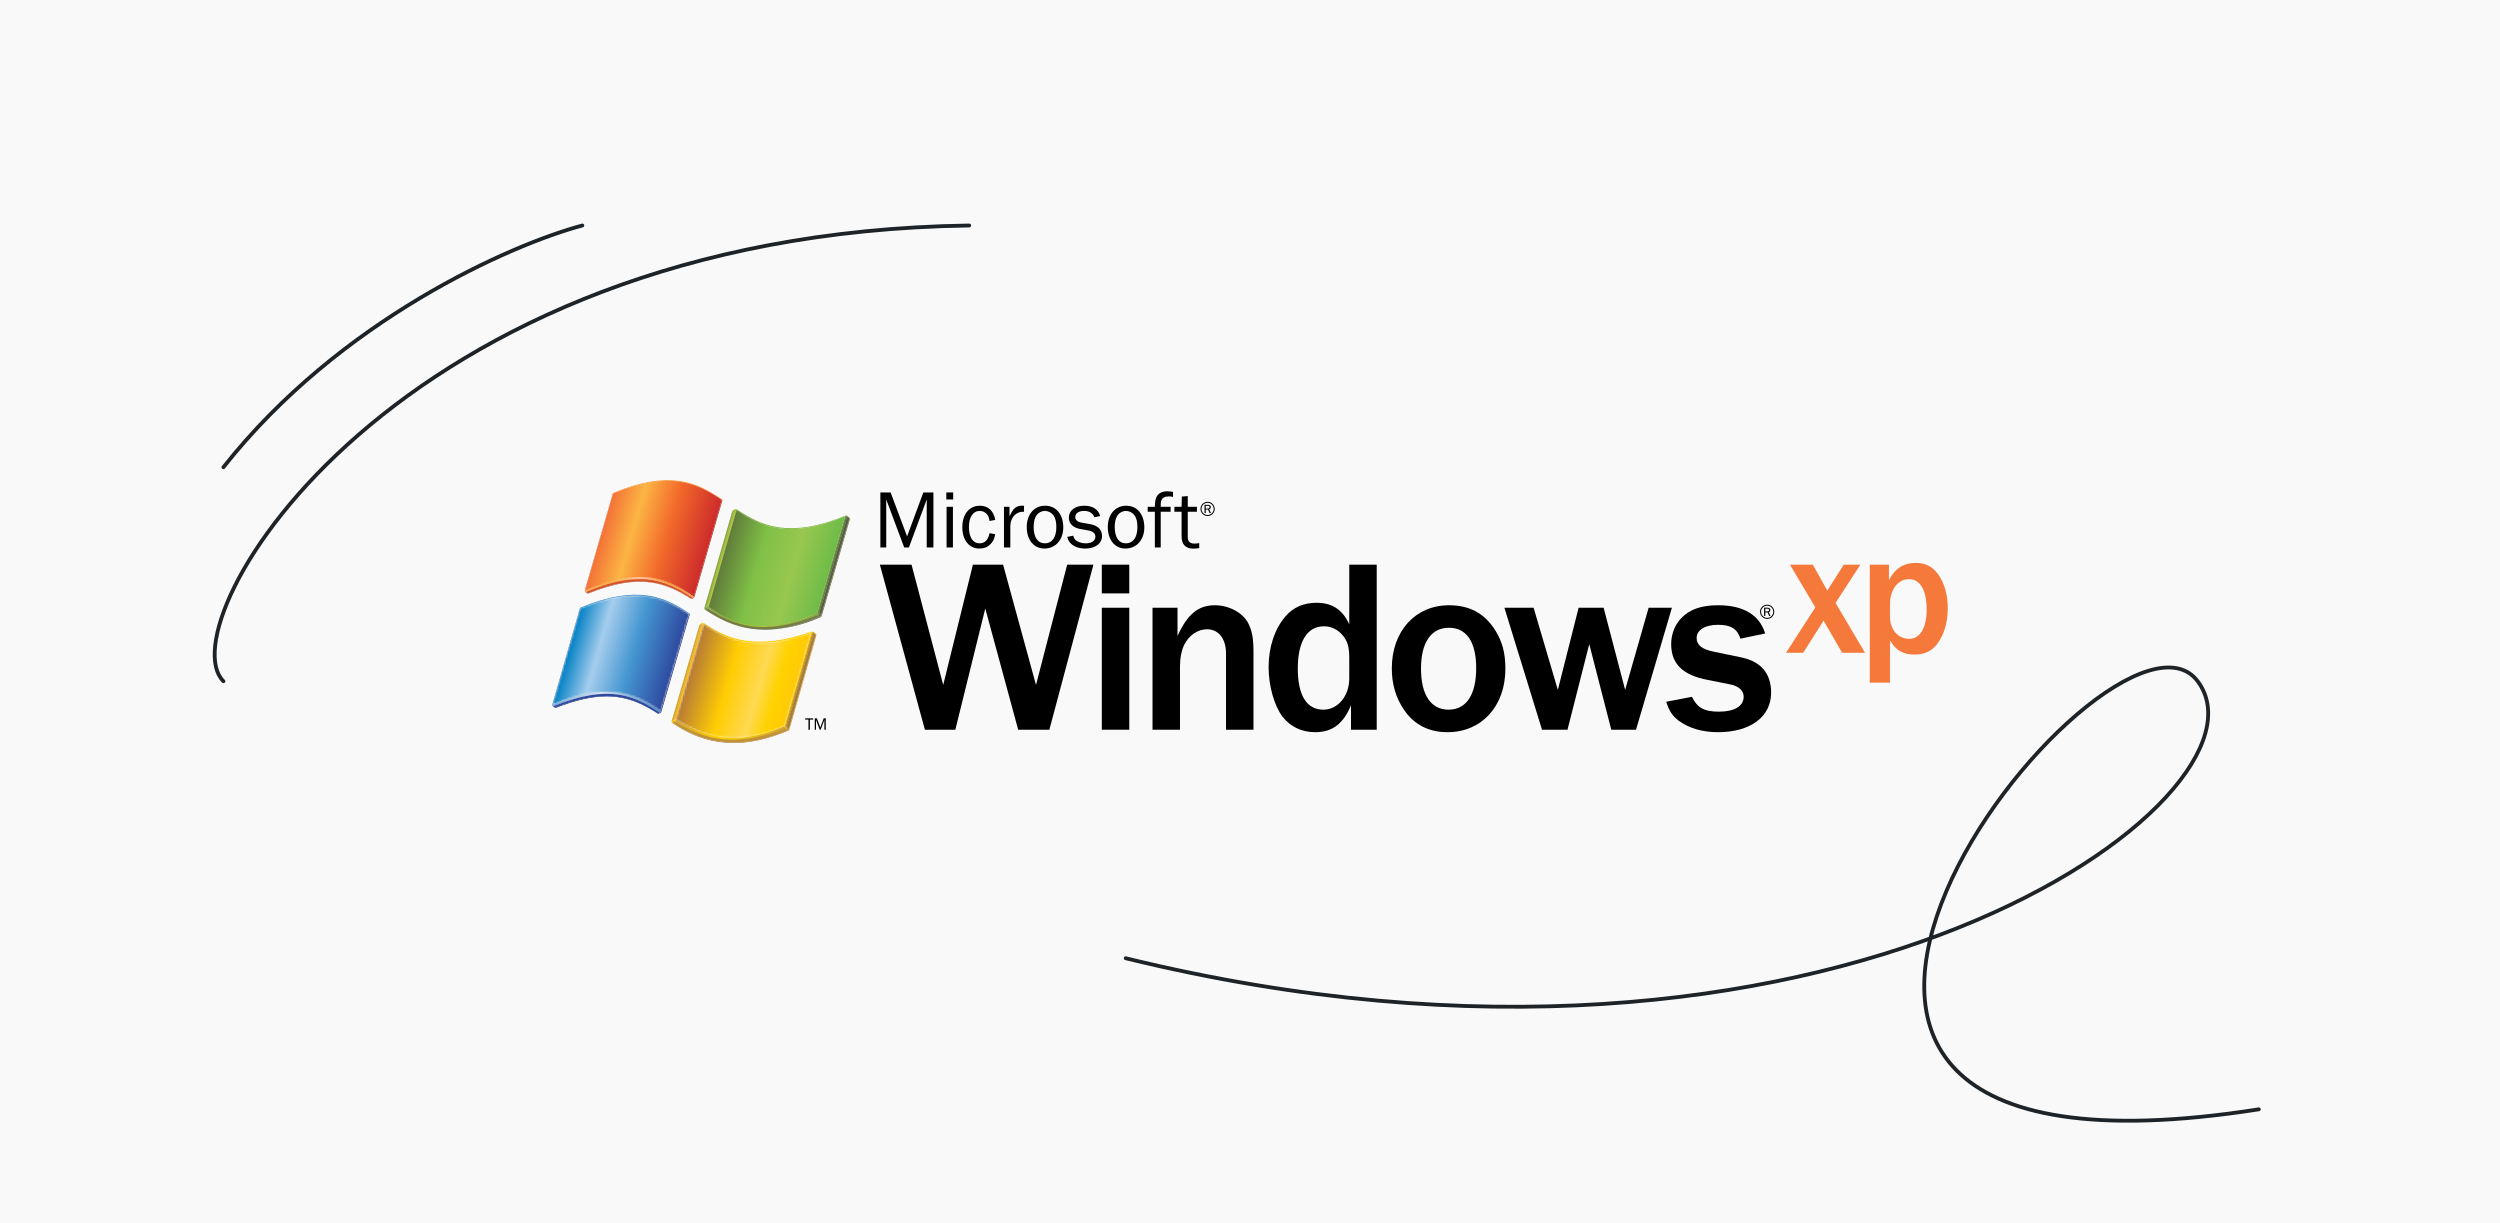 <svg width="1304" height="638" viewBox="0 0 1304 638" fill="none" xmlns="http://www.w3.org/2000/svg">
<rect x="0" y="0" width="1304" height="638" fill="#333333" stroke="none"/>
<rect width="1304" height="638" transform="matrix(-1 0 0 -1 1304 638)" fill="#F9F9F9"/>
<g clip-path="url(#clip0_803_983)">
<path d="M459.2 285.559H462.254V260.516L471.633 285.559H474.085L483.378 260.516V285.559H486.863V256.858H481.614L473.139 279.794L464.534 256.858H459.2V285.559Z" fill="black"/>
<path fill-rule="evenodd" clip-rule="evenodd" d="M497.048 264.344H493.735V285.559H497.048V264.344ZM497.176 256.858H493.606V260.516H497.176V256.858Z" fill="black"/>
<path d="M516.144 278.115C515.455 281.601 513.649 283.407 510.981 283.407C507.453 283.407 505.389 280.223 505.389 274.888C505.389 269.724 507.539 266.498 511.024 266.498C512.659 266.498 514.079 267.227 515.026 268.52C515.585 269.337 515.886 270.111 516.144 271.747L519.113 271.188C518.253 266.369 515.413 263.786 511.068 263.786C505.56 263.786 501.947 268.261 501.947 274.975C501.947 281.729 505.475 286.12 510.895 286.12C513.262 286.12 515.111 285.388 516.617 283.839C517.994 282.461 518.596 281.214 519.112 278.632L516.144 278.115Z" fill="black"/>
<path d="M526.984 285.559V274.328C527.071 269.81 530.125 266.625 534.126 266.97V263.829C533.653 263.785 533.18 263.743 532.922 263.743C531.287 263.743 529.694 264.473 528.748 265.593C527.975 266.539 527.587 267.184 526.555 269.293V264.344H523.672V285.559H526.984Z" fill="black"/>
<path fill-rule="evenodd" clip-rule="evenodd" d="M545.135 263.785C539.456 263.785 535.542 268.304 535.542 274.888C535.542 281.642 539.241 286.119 544.79 286.119C550.513 286.119 554.599 281.556 554.599 275.188C554.6 268.26 550.9 263.785 545.135 263.785ZM545.006 266.498C546.727 266.498 548.405 267.357 549.48 268.777C550.513 270.241 550.986 272.133 550.986 275.017C550.986 280.267 548.75 283.407 545.049 283.407C541.306 283.407 539.156 280.309 539.156 274.844C539.156 272.262 539.672 270.196 540.619 268.82C541.607 267.4 543.328 266.498 545.006 266.498Z" fill="black"/>
<path d="M556.653 280.051C557.169 281.901 557.728 282.805 558.846 283.752C560.654 285.344 563.063 286.12 566.074 286.12C571.322 286.12 574.807 283.493 574.807 279.621C574.807 276.179 572.699 274.113 568.354 273.339L564.181 272.608C561.944 272.178 560.868 271.23 560.868 269.638C560.868 267.744 562.675 266.498 565.429 266.498C568.139 266.498 569.86 267.528 570.85 269.81L573.861 269.165C572.829 265.635 569.946 263.785 565.515 263.785C560.696 263.785 557.512 266.282 557.512 270.025C557.512 273.036 559.621 275.188 563.234 275.877L567.709 276.695C570.118 277.167 571.366 278.244 571.366 279.964C571.366 282.031 569.344 283.406 566.375 283.406C564.396 283.406 562.374 282.804 561.169 281.815C560.48 281.255 560.137 280.609 559.792 279.405L556.653 280.051Z" fill="black"/>
<path fill-rule="evenodd" clip-rule="evenodd" d="M587.414 263.785C581.735 263.785 577.82 268.304 577.82 274.888C577.82 281.642 581.521 286.119 587.07 286.119C592.791 286.119 596.878 281.556 596.878 275.188C596.879 268.26 593.179 263.785 587.414 263.785ZM587.286 266.498C589.006 266.498 590.684 267.357 591.76 268.777C592.791 270.241 593.266 272.133 593.266 275.017C593.266 280.267 591.028 283.407 587.329 283.407C583.586 283.407 581.435 280.309 581.435 274.844C581.435 272.262 581.951 270.196 582.897 268.82C583.887 267.4 585.608 266.498 587.286 266.498Z" fill="black"/>
<path d="M610.591 264.344H605.428C605.428 262.022 605.428 261.849 605.815 260.946C606.289 259.612 607.665 258.923 609.86 258.923C610.506 258.923 610.935 258.966 611.839 259.225V256.557C610.376 256.342 609.602 256.256 608.698 256.256C605.945 256.256 603.793 257.546 603.063 259.612C602.589 260.86 602.46 261.72 602.373 264.344H598.631V266.926H602.373V285.559H605.428V266.926H610.591V264.344Z" fill="black"/>
<path d="M625.518 283.278C624.357 283.493 623.754 283.537 622.98 283.537C620.7 283.537 619.539 282.418 619.539 280.223V266.926H624.314V264.344H619.539V258.75L616.441 259.01L616.311 264.344H612.569V266.926H616.311V279.706C616.311 283.966 618.376 286.161 622.378 286.161C623.367 286.161 624.056 286.119 625.518 285.904V283.278Z" fill="black"/>
<path fill-rule="evenodd" clip-rule="evenodd" d="M631.626 267.604L630.734 265.636C631.261 265.453 631.562 265.045 631.562 264.528C631.562 263.807 630.96 263.303 630.1 263.303H628.282V267.605H628.916V265.777H630.1L630.916 267.605H631.626V267.604ZM628.916 265.271V263.84H630.099C630.582 263.84 630.884 264.097 630.884 264.518C630.884 264.98 630.561 265.271 630.023 265.271H628.916ZM629.937 261.741C627.852 261.741 626.174 263.377 626.174 265.42C626.174 267.496 627.819 269.153 629.885 269.153C631.927 269.153 633.585 267.496 633.585 265.441C633.584 263.43 631.926 261.741 629.937 261.741ZM629.927 262.268C631.626 262.268 633.057 263.721 633.057 265.442C633.057 267.207 631.637 268.627 629.884 268.627C628.109 268.627 626.7 267.207 626.7 265.421C626.7 264.657 627.001 263.893 627.517 263.324C628.153 262.623 628.959 262.268 629.927 262.268Z" fill="black"/>
<path d="M933.642 294.537L946.881 316.816L931.589 340.497H940.54L951.166 323.716L960.862 340.497H972.794L957.413 314.486L970.371 294.537H961.702L953.124 308.054L945.574 294.537H933.642Z" fill="#F4793B"/>
<path fill-rule="evenodd" clip-rule="evenodd" d="M985.83 356.065V334.064C988.813 339.192 992.728 341.43 998.509 341.43C1003.82 341.43 1007.74 339.565 1010.53 335.741C1014.08 330.988 1015.94 324.555 1015.94 317.19C1015.94 310.291 1014.26 304.324 1011 299.664C1008.11 295.562 1004.29 293.603 999.254 293.603C993.007 293.603 988.533 296.4 985.269 302.552V294.536H975.293V356.065L985.83 356.065ZM985.83 315.138C985.83 307.588 989.93 302.087 995.711 302.087C1001.58 302.087 1004.94 307.865 1004.94 317.936C1004.94 327.537 1001.49 333.225 995.806 333.225C990.025 333.225 985.83 328.378 985.83 321.666V315.138Z" fill="#F4793B"/>
<path d="M475.46 294.539H458.94L482.428 380.621H498.302L513.919 317.381L531.084 380.621H547.345L570.318 294.539H556.638L540.377 357.261L523.211 294.539H507.466L491.98 357.261L475.46 294.539Z" fill="black"/>
<path fill-rule="evenodd" clip-rule="evenodd" d="M589.029 380.621V316.995H574.704V380.621H589.029ZM589.029 309.509V294.539H574.704V309.509H589.029Z" fill="black"/>
<path d="M653.813 380.621V339.58C653.813 332.998 653.039 328.868 651.102 325.125C648.263 319.575 641.036 315.704 633.679 315.704C625.033 315.704 619.482 320.221 614.191 331.708V316.995H601.156V380.621H615.481V347.969C615.481 343.065 616.255 339.194 617.804 336.097C620.257 331.321 624.773 328.224 629.549 328.224C635.616 328.224 639.487 333.128 639.487 340.871V380.621H653.813Z" fill="black"/>
<path fill-rule="evenodd" clip-rule="evenodd" d="M718.099 380.621V294.539H703.775V325.642C700.287 318.028 694.867 314.413 686.737 314.413C680.029 314.413 674.605 316.738 670.606 321.383C664.927 327.836 661.702 337.515 661.702 347.969C661.702 357.778 664.668 368.104 668.929 373.781C673.057 379.073 678.995 381.911 685.963 381.911C694.997 381.911 700.676 377.524 704.679 367.845V380.621H718.099ZM703.774 353.907C703.774 363.071 697.836 370.168 690.22 370.168C681.575 370.168 676.929 362.683 676.929 348.745C676.929 334.549 681.835 326.676 690.609 326.676C694.352 326.676 697.837 328.353 700.416 331.45C702.871 334.419 703.774 337.516 703.774 343.066V353.907Z" fill="black"/>
<path fill-rule="evenodd" clip-rule="evenodd" d="M755.785 315.704C738.232 315.704 725.97 329.255 725.97 348.614C725.97 356.744 728.036 363.973 732.294 370.167C737.458 377.911 745.199 381.911 755.007 381.911C772.819 381.911 785.21 368.361 785.21 348.872C785.21 340.614 783.66 334.806 779.916 328.739C774.237 319.835 766.495 315.704 755.785 315.704ZM755.785 327.448C764.948 327.448 769.979 334.805 769.979 348.485C769.979 362.424 764.818 370.167 755.526 370.167C746.362 370.167 741.198 362.423 741.198 348.744C741.198 335.065 746.491 327.448 755.785 327.448Z" fill="black"/>
<path d="M799.923 316.995H784.692L804.31 380.621H817.605L828.96 335.967L840.448 380.621H853.351L872.066 316.995H859.934L847.675 359.844L836.446 316.995H823.41L812.57 359.844L799.923 316.995Z" fill="black"/>
<path d="M869.097 366.037C870.648 370.941 872.326 373.394 875.68 375.974C880.974 379.847 887.942 381.911 896.072 381.911C912.98 381.911 923.821 373.91 923.821 361.263C923.821 351.197 918.4 344.872 907.816 342.807L894.136 339.968C887.683 338.678 884.972 336.483 884.972 332.74C884.972 328.611 889.36 325.898 896.201 325.898C902.784 325.898 906.138 327.964 907.815 333.127L920.721 330.417C917.751 320.737 909.366 315.703 896.201 315.703C887.297 315.703 881.103 317.897 876.712 322.673C873.487 326.157 871.681 330.933 871.681 335.966C871.681 346.291 877.746 352.227 890.911 354.68L902.525 357.003C906.786 357.776 909.496 360.23 909.496 363.327C909.496 368.36 904.72 371.199 896.587 371.199C888.845 371.199 885.232 369.133 882.522 363.456L869.097 366.037Z" fill="black"/>
<path fill-rule="evenodd" clip-rule="evenodd" d="M923.494 321.26L922.602 319.292C923.127 319.108 923.428 318.7 923.428 318.184C923.428 317.462 922.826 316.957 921.964 316.957H920.147V321.26H920.785V319.431H921.964L922.784 321.26H923.494ZM920.785 318.926V317.495H921.964C922.451 317.495 922.752 317.753 922.752 318.173C922.752 318.635 922.427 318.926 921.891 318.926H920.785ZM921.804 315.396C919.717 315.396 918.04 317.031 918.04 319.076C918.04 321.152 919.686 322.809 921.752 322.809C923.797 322.809 925.453 321.152 925.453 319.097C925.452 317.086 923.796 315.396 921.804 315.396ZM921.793 315.923C923.494 315.923 924.923 317.376 924.923 319.097C924.923 320.862 923.505 322.282 921.751 322.282C919.976 322.282 918.568 320.862 918.568 319.076C918.568 318.312 918.869 317.547 919.384 316.978C920.017 316.279 920.827 315.923 921.793 315.923Z" fill="black"/>
<path d="M421.694 375.339V380.638H422.435V375.339H424.139V374.688H419.991V375.339H421.694Z" fill="black"/>
<path d="M424.986 380.638H425.62V375.446L427.564 380.638H428.074L430 375.446V380.638H430.722V374.688H429.634L427.877 379.443L426.093 374.688H424.986V380.638Z" fill="black"/>
<path d="M440.805 269.362C411.228 281.592 397.002 274.739 384.187 266.114C384.216 266.001 384.269 265.782 384.183 265.572C396.998 274.2 411.51 281.143 441.084 268.915C440.888 269.095 440.888 269.185 440.805 269.362Z" fill="#83B641"/>
<path fill-rule="evenodd" clip-rule="evenodd" d="M382.984 265.968L368.539 316.145L367.426 317.026L367.427 316.911L381.928 266.723L382.984 265.968Z" fill="#8AA742"/>
<path d="M369.627 316.705C369.177 316.453 368.853 315.946 368.453 316.103L382.934 265.99C383.156 265.891 383.716 265.699 384.245 266.116L369.627 316.705Z" fill="url(#paint0_linear_803_983)"/>
<path fill-rule="evenodd" clip-rule="evenodd" d="M383.12 265.643L382.971 266.001L381.915 266.764C382.005 266.422 382.81 265.851 383.058 265.678C383.105 265.645 383.12 265.643 383.12 265.643Z" fill="#8AA742"/>
<path d="M384.195 266.08C383.647 265.742 383.153 265.906 382.929 266.003C382.964 265.896 383.059 265.677 383.059 265.677C383.535 265.376 383.742 265.362 384.187 265.574C384.244 265.74 384.268 265.9 384.195 266.08Z" fill="url(#paint1_linear_803_983)"/>
<path fill-rule="evenodd" clip-rule="evenodd" d="M441.902 269.735C441.902 269.735 441.571 269.279 440.779 269.425C440.849 269.238 440.849 269.062 441.084 268.914C441.56 268.843 441.791 268.968 441.893 269.066C441.949 269.121 441.966 269.167 441.966 269.167C442.03 269.447 441.902 269.735 441.902 269.735Z" fill="url(#paint2_linear_803_983)"/>
<path fill-rule="evenodd" clip-rule="evenodd" d="M441.894 269.066L443.063 270.004C443.133 270.318 442.983 270.636 442.983 270.636L441.809 269.694C441.809 269.694 441.956 269.345 441.894 269.066Z" fill="url(#paint3_linear_803_983)"/>
<path fill-rule="evenodd" clip-rule="evenodd" d="M443.027 270.577L428.322 320.998L427.212 320.019L441.834 269.628L443.027 270.577Z" fill="#595E48"/>
<path fill-rule="evenodd" clip-rule="evenodd" d="M428.609 321.363C428.64 321.075 428.333 320.838 428.333 320.838L443.012 270.531C443.012 270.531 443.245 270.741 443.308 270.892L428.609 321.363Z" fill="#767E47"/>
<path fill-rule="evenodd" clip-rule="evenodd" d="M443.304 270.912C443.304 270.912 443.252 270.767 443.001 270.557C443.115 270.083 443.04 269.988 443.04 269.988L443.062 270.004C443.062 270.004 443.43 270.339 443.304 270.912Z" fill="url(#paint4_linear_803_983)"/>
<path fill-rule="evenodd" clip-rule="evenodd" d="M428.118 321.832C420.214 325.421 412.733 327.273 405.786 327.879C393.79 329.242 384.09 326.632 376.164 322.74C373.083 321.325 370.292 319.724 367.824 318.061L367.957 317.946C370.46 319.63 373.188 321.276 376.164 322.74C384.217 326.437 394.266 328.878 405.786 327.879C412.348 327.137 419.595 325.201 427.616 321.643C427.842 321.825 428.118 321.832 428.118 321.832Z" fill="#595E48"/>
<path d="M426.522 320.897C426.522 320.897 425.956 320.389 426.059 319.646C426.82 319.452 427.306 319.933 427.306 319.933C427.306 319.933 427.166 320.617 426.522 320.897Z" fill="url(#paint5_linear_803_983)"/>
<path fill-rule="evenodd" clip-rule="evenodd" d="M427.306 319.934L428.369 320.862C428.369 320.862 428.206 321.444 427.561 321.727L426.481 320.802C427.128 320.519 427.306 319.934 427.306 319.934Z" fill="url(#paint6_linear_803_983)"/>
<path d="M426.235 319.631C426.132 320.375 426.68 320.918 426.68 320.918C397.098 333.149 381.858 325.947 369.054 317.274C369.279 317.109 369.314 317.111 369.46 316.589C382.262 325.264 401.613 331.342 426.235 319.631Z" fill="url(#paint7_linear_803_983)"/>
<path fill-rule="evenodd" clip-rule="evenodd" d="M367.964 317.998L369.063 317.263C381.872 325.509 397.002 332.642 426.552 320.767L427.622 321.696C399.249 334.213 381.098 327.242 367.964 317.998Z" fill="#767E47"/>
<path fill-rule="evenodd" clip-rule="evenodd" d="M428.609 321.363C428.462 321.632 428.204 321.787 428.118 321.831C428.1 321.842 428.089 321.842 428.089 321.842C428.089 321.842 427.887 321.87 427.618 321.695C428.196 321.38 428.364 320.75 428.364 320.75C428.364 320.75 428.7 321.03 428.609 321.363Z" fill="#767E47"/>
<path fill-rule="evenodd" clip-rule="evenodd" d="M368.004 317.984L367.872 318.092C367.872 318.092 367.151 317.703 367.428 316.911C367.492 317.69 368.004 317.984 368.004 317.984Z" fill="#767E47"/>
<path d="M367.427 316.911L368.488 316.072C368.426 316.88 369.125 317.216 369.125 317.216L368.046 318.046C368.046 318.046 367.366 317.721 367.427 316.911Z" fill="url(#paint8_linear_803_983)"/>
<path d="M368.465 316.072C368.828 315.962 369.156 316.338 369.6 316.683C369.456 317.207 369.329 317.117 369.104 317.284C368.84 317.126 368.397 316.737 368.465 316.072Z" fill="url(#paint9_linear_803_983)"/>
<path d="M426.095 319.745L440.735 269.379C441.526 269.233 441.904 269.681 441.904 269.681L427.307 319.934C427.307 319.934 426.722 319.486 426.095 319.745Z" fill="url(#paint10_linear_803_983)"/>
<path d="M440.805 269.348C411.228 281.576 397.007 274.702 384.19 266.076L369.599 316.686C382.404 325.361 397.863 332.494 426.239 319.791L440.805 269.348Z" fill="url(#paint11_linear_803_983)"/>
<path fill-rule="evenodd" clip-rule="evenodd" d="M289.278 369.074C289.374 369.088 289.553 369.004 289.553 369.004C289.758 369.144 289.921 369.242 289.921 369.242C289.921 369.242 289.6 369.319 289.278 369.074Z" fill="#313C7E"/>
<path d="M344.144 371.664C344.144 371.664 344.34 371.846 344.566 371.783L343.679 372.309C343.396 372.435 343.105 372.235 343.105 372.235L344.144 371.664Z" fill="#313C7E"/>
<path d="M289.564 369.01C289.564 369.01 289.391 369.098 289.294 369.084L288.321 368.341L288.299 368.321C288.439 368.37 288.602 368.345 288.667 368.332L289.564 369.01Z" fill="#313C7E"/>
<path d="M344.641 370.94C344.742 371.013 344.849 371.094 344.95 371.297C344.893 371.563 344.671 371.699 344.545 371.798C344.364 371.84 344.111 371.668 344.111 371.668C344.252 371.549 344.494 371.377 344.641 370.94Z" fill="#2E499E"/>
<path fill-rule="evenodd" clip-rule="evenodd" d="M302.476 317.315H302.766V317.331H302.476V317.315Z" fill="#2E499E"/>
<path fill-rule="evenodd" clip-rule="evenodd" d="M288.244 367.687L288.079 367.645L302.477 317.276L302.64 317.322L288.244 367.687Z" fill="#2E499E"/>
<path fill-rule="evenodd" clip-rule="evenodd" d="M288.321 368.341C288.135 368.18 288.006 367.904 288.078 367.645L288.251 367.579C288.179 367.953 288.454 368.223 288.655 368.339C288.656 368.338 288.509 368.411 288.321 368.341Z" fill="#2E499E"/>
<path d="M344.135 371.699C331.288 363.054 317.974 356.45 288.673 368.356C288.472 368.236 288.165 367.949 288.237 367.571C317.989 354.907 331.812 362.305 344.658 370.953C344.527 371.412 344.276 371.583 344.135 371.699Z" fill="url(#paint12_linear_803_983)"/>
<path fill-rule="evenodd" clip-rule="evenodd" d="M289.506 368.971C317.709 357.945 330.351 363.95 343.191 372.217C335.5 367.266 327.585 363.303 316.664 363.235C309.355 363.193 300.717 365.049 289.907 369.24C289.907 369.241 289.684 369.157 289.506 368.971Z" fill="#313C7E"/>
<path fill-rule="evenodd" clip-rule="evenodd" d="M344.15 371.696L343.111 372.238C330.271 363.971 317.275 358.256 289.565 369.009L288.649 368.341C317.95 356.433 331.304 363.048 344.15 371.696Z" fill="#2E499E"/>
<path fill-rule="evenodd" clip-rule="evenodd" d="M344.632 370.968L359.446 320.263C359.605 320.373 359.689 320.459 359.772 320.554L344.944 371.321C344.861 371.107 344.632 370.968 344.632 370.968Z" fill="#313C7E"/>
<path fill-rule="evenodd" clip-rule="evenodd" d="M359.44 320.287C346.606 311.589 332.131 305.293 302.608 317.343C302.682 317.091 302.742 316.972 302.742 316.972C332.394 304.711 346.714 311.221 359.547 319.92L359.44 320.287Z" fill="#3F87C7"/>
<mask id="mask0_803_983" style="mask-type:luminance" maskUnits="userSpaceOnUse" x="288" y="310" width="72" height="61">
<path d="M344.65 370.982C331.804 362.334 317.878 355.327 288.231 367.582L302.614 317.315C332.264 305.053 346.631 311.578 359.466 320.276L344.65 370.982Z" fill="white"/>
</mask>
<g mask="url(#mask0_803_983)">
<path d="M344.656 371.09C331.81 362.445 317.845 355.334 288.199 367.593L302.716 316.888C332.368 304.628 346.613 311.566 359.446 320.264L344.656 371.09Z" fill="url(#paint13_linear_803_983)"/>
</g>
<path fill-rule="evenodd" clip-rule="evenodd" d="M359.542 319.917L359.566 319.931C359.749 320.061 359.824 320.313 359.772 320.554L359.761 320.585C359.679 320.492 359.594 320.403 359.437 320.293L359.542 319.917Z" fill="#313C7E"/>
<path fill-rule="evenodd" clip-rule="evenodd" d="M302.638 317.331L302.476 317.284C302.537 317.071 302.683 316.997 302.742 316.972L302.766 316.965C302.767 316.965 302.712 317.077 302.638 317.331Z" fill="url(#paint14_linear_803_983)"/>
<path fill-rule="evenodd" clip-rule="evenodd" d="M361.406 311.842C347.604 302.263 330.686 296.248 305.562 308.733L306.589 309.458C334.042 298.239 348.364 304.311 360.407 312.244L361.406 311.842Z" fill="#D75329"/>
<path fill-rule="evenodd" clip-rule="evenodd" d="M361.89 311.099L376.474 260.747C376.631 260.854 376.708 260.958 376.792 261.051L362.202 311.447C362.118 311.235 361.89 311.099 361.89 311.099Z" fill="#AB4533"/>
<path fill-rule="evenodd" clip-rule="evenodd" d="M306.598 309.442C311.27 307.526 315.596 306.103 319.611 305.127C320.585 304.891 321.45 304.678 322.477 304.48C323.423 304.292 324.357 304.108 325.27 303.973C326.701 303.755 328.09 303.575 329.442 303.471C330.598 303.379 331.723 303.312 332.824 303.302C333.889 303.289 334.93 303.304 335.946 303.362C336.852 303.414 337.737 303.48 338.61 303.583C339.346 303.669 340.067 303.759 340.78 303.882C342.285 304.14 343.739 304.457 345.144 304.856C350.82 306.462 355.861 309.198 360.496 312.289C360.466 312.303 360.354 312.257 360.306 312.231C360.261 312.209 360.241 312.207 360.201 312.18C353.935 308.208 347.202 304.753 338.895 303.734C330.392 302.689 320.483 304.153 307.134 309.451C307.134 309.451 306.823 309.583 306.705 309.604C306.598 309.621 306.618 309.54 306.598 309.442Z" fill="#AB4533"/>
<path d="M361.383 311.833C361.383 311.833 361.581 311.972 361.805 311.921L360.884 312.327C360.636 312.4 360.341 312.246 360.341 312.246L361.383 311.833Z" fill="#AB4533"/>
<path d="M306.61 309.451C306.61 309.451 306.667 309.546 306.705 309.606C306.614 309.619 306.603 309.642 306.38 309.543C306.35 309.531 306.306 309.494 306.269 309.478L305.316 308.729L305.23 308.658C305.36 308.649 305.459 308.712 305.525 308.699L306.61 309.451Z" fill="#AB4533"/>
<path d="M361.9 311.101C362.002 311.169 362.124 311.209 362.209 311.421C362.152 311.689 361.925 311.823 361.798 311.922C361.572 311.985 361.348 311.811 361.348 311.811C361.491 311.698 361.753 311.536 361.9 311.101Z" fill="#D75329"/>
<path fill-rule="evenodd" clip-rule="evenodd" d="M376.571 260.419L376.589 260.43C376.769 260.559 376.845 260.812 376.793 261.051L376.784 261.084C376.7 260.99 376.646 260.896 376.481 260.772L376.571 260.419Z" fill="#D75329"/>
<path fill-rule="evenodd" clip-rule="evenodd" d="M305.25 308.684C305.112 308.576 304.973 308.152 305.044 307.894L305.238 307.827C305.166 308.2 305.398 308.626 305.598 308.742C305.599 308.742 305.458 308.822 305.25 308.684Z" fill="#D75329"/>
<mask id="mask1_803_983" style="mask-type:luminance" maskUnits="userSpaceOnUse" x="319" y="257" width="1" height="1">
<path d="M319.818 257.418L319.655 257.372C319.718 257.158 319.865 257.082 319.922 257.058L319.946 257.051C319.947 257.052 319.893 257.164 319.818 257.418Z" fill="white"/>
</mask>
<g mask="url(#mask1_803_983)">
<path fill-rule="evenodd" clip-rule="evenodd" d="M319.655 257.052H319.946V257.073H319.655V257.052Z" fill="#FAAA4F"/>
</g>
<mask id="mask2_803_983" style="mask-type:luminance" maskUnits="userSpaceOnUse" x="319" y="257" width="1" height="1">
<path d="M319.818 257.418L319.655 257.372C319.718 257.158 319.865 257.082 319.922 257.058L319.946 257.051C319.947 257.052 319.893 257.164 319.818 257.418Z" fill="white"/>
</mask>
<g mask="url(#mask2_803_983)">
<path fill-rule="evenodd" clip-rule="evenodd" d="M319.655 257.073H319.946V257.097H319.655V257.073Z" fill="#F6A34C"/>
</g>
<mask id="mask3_803_983" style="mask-type:luminance" maskUnits="userSpaceOnUse" x="319" y="257" width="1" height="1">
<path d="M319.818 257.418L319.655 257.372C319.718 257.158 319.865 257.082 319.922 257.058L319.946 257.051C319.947 257.052 319.893 257.164 319.818 257.418Z" fill="white"/>
</mask>
<g mask="url(#mask3_803_983)">
<path fill-rule="evenodd" clip-rule="evenodd" d="M319.655 257.097H319.946V257.119H319.655V257.097Z" fill="#F39D48"/>
</g>
<mask id="mask4_803_983" style="mask-type:luminance" maskUnits="userSpaceOnUse" x="319" y="257" width="1" height="1">
<path d="M319.818 257.418L319.655 257.372C319.718 257.158 319.865 257.082 319.922 257.058L319.946 257.051C319.947 257.052 319.893 257.164 319.818 257.418Z" fill="white"/>
</mask>
<g mask="url(#mask4_803_983)">
<path fill-rule="evenodd" clip-rule="evenodd" d="M319.655 257.12H319.946V257.144H319.655V257.12Z" fill="#F09745"/>
</g>
<mask id="mask5_803_983" style="mask-type:luminance" maskUnits="userSpaceOnUse" x="319" y="257" width="1" height="1">
<path d="M319.818 257.418L319.655 257.372C319.718 257.158 319.865 257.082 319.922 257.058L319.946 257.051C319.947 257.052 319.893 257.164 319.818 257.418Z" fill="white"/>
</mask>
<g mask="url(#mask5_803_983)">
<path fill-rule="evenodd" clip-rule="evenodd" d="M319.655 257.144H319.946V257.166H319.655V257.144Z" fill="#ED9142"/>
</g>
<mask id="mask6_803_983" style="mask-type:luminance" maskUnits="userSpaceOnUse" x="319" y="257" width="1" height="1">
<path d="M319.818 257.418L319.655 257.372C319.718 257.158 319.865 257.082 319.922 257.058L319.946 257.051C319.947 257.052 319.893 257.164 319.818 257.418Z" fill="white"/>
</mask>
<g mask="url(#mask6_803_983)">
<path fill-rule="evenodd" clip-rule="evenodd" d="M319.655 257.167H319.946V257.188H319.655V257.167Z" fill="#EB8C3F"/>
</g>
<mask id="mask7_803_983" style="mask-type:luminance" maskUnits="userSpaceOnUse" x="319" y="257" width="1" height="1">
<path d="M319.818 257.418L319.655 257.372C319.718 257.158 319.865 257.082 319.922 257.058L319.946 257.051C319.947 257.052 319.893 257.164 319.818 257.418Z" fill="white"/>
</mask>
<g mask="url(#mask7_803_983)">
<path fill-rule="evenodd" clip-rule="evenodd" d="M319.655 257.189H319.946V257.211H319.655V257.189Z" fill="#E8863C"/>
</g>
<mask id="mask8_803_983" style="mask-type:luminance" maskUnits="userSpaceOnUse" x="319" y="257" width="1" height="1">
<path d="M319.818 257.418L319.655 257.372C319.718 257.158 319.865 257.082 319.922 257.058L319.946 257.051C319.947 257.052 319.893 257.164 319.818 257.418Z" fill="white"/>
</mask>
<g mask="url(#mask8_803_983)">
<path fill-rule="evenodd" clip-rule="evenodd" d="M319.655 257.211H319.946V257.233H319.655V257.211Z" fill="#E68139"/>
</g>
<mask id="mask9_803_983" style="mask-type:luminance" maskUnits="userSpaceOnUse" x="319" y="257" width="1" height="1">
<path d="M319.818 257.418L319.655 257.372C319.718 257.158 319.865 257.082 319.922 257.058L319.946 257.051C319.947 257.052 319.893 257.164 319.818 257.418Z" fill="white"/>
</mask>
<g mask="url(#mask9_803_983)">
<path fill-rule="evenodd" clip-rule="evenodd" d="M319.655 257.233H319.946V257.256H319.655V257.233Z" fill="#E57B37"/>
</g>
<mask id="mask10_803_983" style="mask-type:luminance" maskUnits="userSpaceOnUse" x="319" y="257" width="1" height="1">
<path d="M319.818 257.418L319.655 257.372C319.718 257.158 319.865 257.082 319.922 257.058L319.946 257.051C319.947 257.052 319.893 257.164 319.818 257.418Z" fill="white"/>
</mask>
<g mask="url(#mask10_803_983)">
<path fill-rule="evenodd" clip-rule="evenodd" d="M319.655 257.256H319.946V257.278H319.655V257.256Z" fill="#E27634"/>
</g>
<mask id="mask11_803_983" style="mask-type:luminance" maskUnits="userSpaceOnUse" x="319" y="257" width="1" height="1">
<path d="M319.818 257.418L319.655 257.372C319.718 257.158 319.865 257.082 319.922 257.058L319.946 257.051C319.947 257.052 319.893 257.164 319.818 257.418Z" fill="white"/>
</mask>
<g mask="url(#mask11_803_983)">
<path fill-rule="evenodd" clip-rule="evenodd" d="M319.655 257.278H319.946V257.302H319.655V257.278Z" fill="#E07132"/>
</g>
<mask id="mask12_803_983" style="mask-type:luminance" maskUnits="userSpaceOnUse" x="319" y="257" width="1" height="1">
<path d="M319.818 257.418L319.655 257.372C319.718 257.158 319.865 257.082 319.922 257.058L319.946 257.051C319.947 257.052 319.893 257.164 319.818 257.418Z" fill="white"/>
</mask>
<g mask="url(#mask12_803_983)">
<path fill-rule="evenodd" clip-rule="evenodd" d="M319.655 257.303H319.946V257.325H319.655V257.303Z" fill="#DF6B30"/>
</g>
<mask id="mask13_803_983" style="mask-type:luminance" maskUnits="userSpaceOnUse" x="319" y="257" width="1" height="1">
<path d="M319.818 257.418L319.655 257.372C319.718 257.158 319.865 257.082 319.922 257.058L319.946 257.051C319.947 257.052 319.893 257.164 319.818 257.418Z" fill="white"/>
</mask>
<g mask="url(#mask13_803_983)">
<path fill-rule="evenodd" clip-rule="evenodd" d="M319.655 257.325H319.946V257.347H319.655V257.325Z" fill="#DC662E"/>
</g>
<mask id="mask14_803_983" style="mask-type:luminance" maskUnits="userSpaceOnUse" x="319" y="257" width="1" height="1">
<path d="M319.818 257.418L319.655 257.372C319.718 257.158 319.865 257.082 319.922 257.058L319.946 257.051C319.947 257.052 319.893 257.164 319.818 257.418Z" fill="white"/>
</mask>
<g mask="url(#mask14_803_983)">
<path fill-rule="evenodd" clip-rule="evenodd" d="M319.655 257.348H319.946V257.372H319.655V257.348Z" fill="#DB602C"/>
</g>
<mask id="mask15_803_983" style="mask-type:luminance" maskUnits="userSpaceOnUse" x="319" y="257" width="1" height="1">
<path d="M319.818 257.418L319.655 257.372C319.718 257.158 319.865 257.082 319.922 257.058L319.946 257.051C319.947 257.052 319.893 257.164 319.818 257.418Z" fill="white"/>
</mask>
<g mask="url(#mask15_803_983)">
<path fill-rule="evenodd" clip-rule="evenodd" d="M319.655 257.372H319.946V257.393H319.655V257.372Z" fill="#D95A2A"/>
</g>
<mask id="mask16_803_983" style="mask-type:luminance" maskUnits="userSpaceOnUse" x="319" y="257" width="1" height="1">
<path d="M319.818 257.418L319.655 257.372C319.718 257.158 319.865 257.082 319.922 257.058L319.946 257.051C319.947 257.052 319.893 257.164 319.818 257.418Z" fill="white"/>
</mask>
<g mask="url(#mask16_803_983)">
<path fill-rule="evenodd" clip-rule="evenodd" d="M319.655 257.393H319.946V257.417H319.655V257.393Z" fill="#D75329"/>
</g>
<path d="M361.379 311.837C353.478 306.672 346.083 302.396 334.372 302.059C325.808 302.228 319.243 303.319 305.587 308.743C305.385 308.628 305.13 308.343 305.2 307.967C317.024 302.932 326.411 300.76 334.201 300.836C345.997 300.954 354.175 305.889 361.907 311.091C361.776 311.546 361.521 311.721 361.379 311.837Z" fill="url(#paint15_linear_803_983)"/>
<path fill-rule="evenodd" clip-rule="evenodd" d="M319.66 257.363L319.795 257.406L305.234 307.95C305.2 307.935 305.045 307.894 305.045 307.894L319.66 257.363Z" fill="#D75329"/>
<path fill-rule="evenodd" clip-rule="evenodd" d="M376.476 260.805C363.651 252.115 349.283 245.405 319.781 257.445C319.856 257.193 319.922 257.058 319.922 257.058C349.555 244.808 363.761 251.736 376.588 260.43L376.476 260.805Z" fill="#F89C3E"/>
<path d="M361.911 311.11C354.178 305.902 345.86 301.041 334.048 300.951C326.254 300.891 316.977 303.105 305.2 307.975L319.795 257.401C349.428 245.148 363.661 252.083 376.485 260.775L361.911 311.11Z" fill="url(#paint16_linear_803_983)"/>
<path fill-rule="evenodd" clip-rule="evenodd" d="M411.75 380.576C411.606 380.842 411.347 381 411.261 381.045C411.243 381.056 411.23 381.056 411.23 381.056C411.23 381.056 410.984 381.087 410.759 380.909C411.338 380.593 411.509 379.959 411.509 379.959C411.509 379.959 411.842 380.244 411.75 380.576Z" fill="url(#paint17_linear_803_983)"/>
<path fill-rule="evenodd" clip-rule="evenodd" d="M411.75 380.576C411.785 380.289 411.477 380.047 411.477 380.047L425.521 331.094C425.521 331.094 425.756 331.3 425.82 331.455L411.75 380.576Z" fill="#D4A52E"/>
<path fill-rule="evenodd" clip-rule="evenodd" d="M425.811 331.475C425.811 331.475 425.765 331.335 425.514 331.125C425.629 330.649 425.548 330.546 425.548 330.546L425.571 330.561C425.571 330.561 425.941 330.901 425.811 331.475Z" fill="url(#paint18_linear_803_983)"/>
<path fill-rule="evenodd" clip-rule="evenodd" d="M424.411 330.296C424.411 330.296 424.022 329.823 423.231 329.97C423.274 329.792 423.34 329.575 423.592 329.473C424.069 329.399 424.299 329.526 424.4 329.623C424.458 329.682 424.474 329.725 424.474 329.725C424.536 330.005 424.411 330.296 424.411 330.296Z" fill="url(#paint19_linear_803_983)"/>
<path fill-rule="evenodd" clip-rule="evenodd" d="M424.4 329.623L425.572 330.562C425.64 330.88 425.514 331.195 425.514 331.195L424.348 330.26C424.347 330.26 424.463 329.903 424.4 329.623Z" fill="url(#paint20_linear_803_983)"/>
<path fill-rule="evenodd" clip-rule="evenodd" d="M424.343 330.187L425.535 331.139L411.508 380.075L411.452 380.208L410.222 379.147L424.343 330.187Z" fill="#A87C3C"/>
<path d="M409.53 380.026C409.53 380.026 408.966 379.521 409.067 378.775C409.827 378.582 410.318 379.062 410.318 379.062C410.318 379.062 410.178 379.742 409.53 380.026Z" fill="url(#paint21_linear_803_983)"/>
<path d="M423.28 330.018C393.542 340.148 379.859 334.094 367.03 325.46C367.06 325.344 367.139 325.155 367.052 324.941C379.882 333.576 394.071 339.472 423.591 329.473C423.368 329.627 423.339 329.836 423.28 330.018Z" fill="#FFCD02"/>
<path fill-rule="evenodd" clip-rule="evenodd" d="M365.843 325.32L351.482 375.271L350.367 376.153L350.37 376.034L364.788 326.087L365.843 325.32Z" fill="#D4A52E"/>
<path d="M352.704 375.509C352.285 375.261 351.798 375.071 351.398 375.232L365.796 325.341C366.02 325.246 366.553 325.098 367.099 325.48L352.704 375.509Z" fill="url(#paint22_linear_803_983)"/>
<path d="M409.103 378.877L423.228 329.952C423.254 329.945 423.289 329.91 423.312 329.906C424.063 329.829 424.412 330.228 424.412 330.228L410.326 379.076C410.326 379.076 409.729 378.615 409.103 378.877Z" fill="url(#paint23_linear_803_983)"/>
<path fill-rule="evenodd" clip-rule="evenodd" d="M411.261 381.045C382.223 393.457 363.597 385.824 350.767 377.186L350.901 377.074C363.731 385.708 383.474 392.9 410.759 380.855C410.984 381.034 411.261 381.045 411.261 381.045Z" fill="#A87C3C"/>
<path fill-rule="evenodd" clip-rule="evenodd" d="M410.316 379.07L411.511 380.075C411.511 380.075 411.35 380.655 410.703 380.94L409.488 379.931C410.136 379.648 410.316 379.07 410.316 379.07Z" fill="url(#paint24_linear_803_983)"/>
<path d="M409.243 378.762C409.141 379.507 409.689 380.047 409.689 380.047C380.076 392.295 364.91 384.953 352.092 376.265C352.318 376.1 352.428 375.957 352.572 375.439C352.591 375.45 352.77 375.421 352.788 375.432C366.019 383.58 382.954 390.019 409.243 378.762Z" fill="url(#paint25_linear_803_983)"/>
<path fill-rule="evenodd" clip-rule="evenodd" d="M350.907 377.123L352.092 376.265C363.849 383.597 380.328 391.63 409.561 379.9L410.769 380.908C383.598 392.943 363.736 385.761 350.907 377.123Z" fill="#C19236"/>
<path fill-rule="evenodd" clip-rule="evenodd" d="M351.007 377.162L350.873 377.256C350.873 377.256 350.093 376.826 350.37 376.034C350.433 376.815 351.007 377.162 351.007 377.162Z" fill="#D4A52E"/>
<path d="M350.37 376.034L351.483 375.123C351.422 375.939 352.212 376.24 352.212 376.24L350.989 377.175C350.99 377.176 350.308 376.847 350.37 376.034Z" fill="url(#paint26_linear_803_983)"/>
<path d="M351.401 375.156C351.8 374.994 352.173 375.183 352.594 375.429C352.448 375.951 352.36 376.133 352.134 376.298C351.87 376.14 351.333 375.817 351.401 375.156Z" fill="url(#paint27_linear_803_983)"/>
<mask id="mask17_803_983" style="mask-type:luminance" maskUnits="userSpaceOnUse" x="352" y="325" width="72" height="60">
<path d="M367.056 325.453C379.885 334.088 393.787 340.072 423.311 329.907L409.236 378.829C383.259 390.25 365.725 383.391 352.585 375.449L367.056 325.453Z" fill="white"/>
</mask>
<g mask="url(#mask17_803_983)">
<path d="M367.141 325.141C379.97 333.779 394.222 340.66 423.829 328.422L409.236 378.828C379.623 391.076 365.401 384.14 352.585 375.448L367.141 325.141Z" fill="url(#paint28_linear_803_983)"/>
</g>
<path fill-rule="evenodd" clip-rule="evenodd" d="M365.982 325.005L365.829 325.362L364.773 326.125C364.842 325.807 365.655 325.218 365.906 325.043C365.94 325.018 365.982 325.005 365.982 325.005Z" fill="#FFCD02"/>
<path d="M367.057 325.457C366.468 325.114 365.988 325.321 365.764 325.418C365.799 325.31 365.92 325.036 365.92 325.036C366.397 324.732 366.614 324.732 367.059 324.945C367.145 325.156 367.089 325.323 367.057 325.457Z" fill="url(#paint29_linear_803_983)"/>
</g>
<path d="M587.165 499.813C954.926 589.876 1191.34 415.378 1146.31 355.335C1101.28 295.293 831.088 633.032 1178.21 578.619M505.533 117.616C205.142 121.938 86.282 325.08 116.538 355.335M303.738 117.616C266.677 127.543 177.352 166.656 116.538 243.695" stroke="#1E2327" stroke-width="2" stroke-linecap="round"/>
<defs>
<linearGradient id="paint0_linear_803_983" x1="377.001" y1="291.381" x2="375.653" y2="290.994" gradientUnits="userSpaceOnUse">
<stop stop-color="#8AA742"/>
<stop offset="0.1" stop-color="#8AA742"/>
<stop offset="0.25" stop-color="#B7CA33"/>
<stop offset="0.405" stop-color="#B7CA33"/>
<stop offset="1" stop-color="#8AA742"/>
</linearGradient>
<linearGradient id="paint1_linear_803_983" x1="384.247" y1="265.782" x2="382.952" y2="265.691" gradientUnits="userSpaceOnUse">
<stop stop-color="#83B641"/>
<stop offset="0.2" stop-color="#B7CA33"/>
<stop offset="0.525" stop-color="#B7CA33"/>
<stop offset="1" stop-color="#8AA742"/>
</linearGradient>
<linearGradient id="paint2_linear_803_983" x1="441.129" y1="268.888" x2="441.708" y2="269.852" gradientUnits="userSpaceOnUse">
<stop stop-color="#83B641"/>
<stop offset="1" stop-color="#595E48"/>
</linearGradient>
<linearGradient id="paint3_linear_803_983" x1="442.621" y1="269.634" x2="442.256" y2="270.069" gradientUnits="userSpaceOnUse">
<stop stop-color="#8AA742"/>
<stop offset="1" stop-color="#595E48"/>
</linearGradient>
<linearGradient id="paint4_linear_803_983" x1="443.166" y1="269.989" x2="443.166" y2="270.912" gradientUnits="userSpaceOnUse">
<stop stop-color="#8AA742"/>
<stop offset="1" stop-color="#767E47"/>
</linearGradient>
<linearGradient id="paint5_linear_803_983" x1="427.281" y1="320.304" x2="426.017" y2="320.215" gradientUnits="userSpaceOnUse">
<stop stop-color="#767E47"/>
<stop offset="1" stop-color="#8AA742"/>
</linearGradient>
<linearGradient id="paint6_linear_803_983" x1="427.874" y1="320.417" x2="427.058" y2="321.323" gradientUnits="userSpaceOnUse">
<stop stop-color="#767E47"/>
<stop offset="1" stop-color="#595E48"/>
</linearGradient>
<linearGradient id="paint7_linear_803_983" x1="369.054" y1="322.008" x2="426.68" y2="322.008" gradientUnits="userSpaceOnUse">
<stop stop-color="#8AA742"/>
<stop offset="0.4" stop-color="#B7CA33"/>
<stop offset="1" stop-color="#8AA742"/>
</linearGradient>
<linearGradient id="paint8_linear_803_983" x1="368.703" y1="317.596" x2="367.791" y2="316.583" gradientUnits="userSpaceOnUse">
<stop stop-color="#767E47"/>
<stop offset="0.1" stop-color="#767E47"/>
<stop offset="0.65" stop-color="#83B641"/>
<stop offset="1" stop-color="#8AA742"/>
</linearGradient>
<linearGradient id="paint9_linear_803_983" x1="368.673" y1="315.957" x2="369.337" y2="317.155" gradientUnits="userSpaceOnUse">
<stop stop-color="#8AA742"/>
<stop offset="0.405" stop-color="#83B641"/>
<stop offset="0.8" stop-color="#8AA742"/>
<stop offset="1" stop-color="#8AA742"/>
</linearGradient>
<linearGradient id="paint10_linear_803_983" x1="434.69" y1="294.84" x2="433.347" y2="294.455" gradientUnits="userSpaceOnUse">
<stop stop-color="#595E48"/>
<stop offset="1" stop-color="#83B641"/>
</linearGradient>
<linearGradient id="paint11_linear_803_983" x1="431.359" y1="302.289" x2="378.106" y2="287.019" gradientUnits="userSpaceOnUse">
<stop stop-color="#6FBC48"/>
<stop offset="0.333" stop-color="#98C74F"/>
<stop offset="0.667" stop-color="#80C046"/>
<stop offset="1" stop-color="#607D3A"/>
</linearGradient>
<linearGradient id="paint12_linear_803_983" x1="288.226" y1="366.246" x2="344.658" y2="366.246" gradientUnits="userSpaceOnUse">
<stop stop-color="#76A5D8"/>
<stop offset="0.45" stop-color="#DAE3EC"/>
<stop offset="1" stop-color="#3F87C7"/>
</linearGradient>
<linearGradient id="paint13_linear_803_983" x1="350.948" y1="349.9" x2="297.634" y2="334.613" gradientUnits="userSpaceOnUse">
<stop stop-color="#2E499E"/>
<stop offset="0.4" stop-color="#4496D1"/>
<stop offset="0.725" stop-color="#A5CDED"/>
<stop offset="1" stop-color="#007FC4"/>
</linearGradient>
<linearGradient id="paint14_linear_803_983" x1="302.621" y1="316.965" x2="302.621" y2="317.331" gradientUnits="userSpaceOnUse">
<stop stop-color="#76A5D8"/>
<stop offset="1" stop-color="#2E499E"/>
</linearGradient>
<linearGradient id="paint15_linear_803_983" x1="305.189" y1="306.335" x2="361.907" y2="306.335" gradientUnits="userSpaceOnUse">
<stop stop-color="#FAAB4F"/>
<stop offset="0.25" stop-color="#FAAB4F"/>
<stop offset="0.475" stop-color="#FCC193"/>
<stop offset="0.525" stop-color="#FCC193"/>
<stop offset="0.75" stop-color="#F89C3E"/>
<stop offset="1" stop-color="#F89C3E"/>
</linearGradient>
<linearGradient id="paint16_linear_803_983" x1="368.002" y1="290.358" x2="314.639" y2="275.056" gradientUnits="userSpaceOnUse">
<stop stop-color="#CD2B2B"/>
<stop offset="0.4" stop-color="#F2692A"/>
<stop offset="0.725" stop-color="#FCB544"/>
<stop offset="1" stop-color="#F37237"/>
</linearGradient>
<linearGradient id="paint17_linear_803_983" x1="411.468" y1="379.949" x2="411.166" y2="381.077" gradientUnits="userSpaceOnUse">
<stop stop-color="#D4A52E"/>
<stop offset="1" stop-color="#A87C3C"/>
</linearGradient>
<linearGradient id="paint18_linear_803_983" x1="425.676" y1="330.547" x2="425.676" y2="331.475" gradientUnits="userSpaceOnUse">
<stop offset="0.006" stop-color="#C19236"/>
<stop offset="1" stop-color="#D4A52E"/>
</linearGradient>
<linearGradient id="paint19_linear_803_983" x1="423.615" y1="329.451" x2="424.199" y2="330.422" gradientUnits="userSpaceOnUse">
<stop offset="0.006" stop-color="#FFCD02"/>
<stop offset="1" stop-color="#A87C3C"/>
</linearGradient>
<linearGradient id="paint20_linear_803_983" x1="425.136" y1="330.196" x2="424.779" y2="330.621" gradientUnits="userSpaceOnUse">
<stop offset="0.006" stop-color="#FFCD02"/>
<stop offset="1" stop-color="#A87C3C"/>
</linearGradient>
<linearGradient id="paint21_linear_803_983" x1="410.292" y1="379.433" x2="409.026" y2="379.345" gradientUnits="userSpaceOnUse">
<stop stop-color="#C19236"/>
<stop offset="1" stop-color="#FFCD02"/>
</linearGradient>
<linearGradient id="paint22_linear_803_983" x1="359.921" y1="350.509" x2="358.596" y2="350.129" gradientUnits="userSpaceOnUse">
<stop stop-color="#D4A52E"/>
<stop offset="0.1" stop-color="#D4A52E"/>
<stop offset="0.2" stop-color="#FFC222"/>
<stop offset="0.35" stop-color="#FFC222"/>
<stop offset="1" stop-color="#D4A52E"/>
</linearGradient>
<linearGradient id="paint23_linear_803_983" x1="417.402" y1="354.67" x2="416.147" y2="354.31" gradientUnits="userSpaceOnUse">
<stop stop-color="#A87C3C"/>
<stop offset="1" stop-color="#FFD200"/>
</linearGradient>
<linearGradient id="paint24_linear_803_983" x1="410.819" y1="379.294" x2="410.188" y2="380.711" gradientUnits="userSpaceOnUse">
<stop stop-color="#C19236"/>
<stop offset="1" stop-color="#D4A52E"/>
</linearGradient>
<linearGradient id="paint25_linear_803_983" x1="352.092" y1="380.977" x2="409.689" y2="380.977" gradientUnits="userSpaceOnUse">
<stop stop-color="#D4A52E"/>
<stop offset="0.4" stop-color="#FFD200"/>
<stop offset="1" stop-color="#D4A52E"/>
</linearGradient>
<linearGradient id="paint26_linear_803_983" x1="351.693" y1="376.708" x2="350.765" y2="375.678" gradientUnits="userSpaceOnUse">
<stop stop-color="#D4A52E"/>
<stop offset="0.1" stop-color="#D4A52E"/>
<stop offset="0.7" stop-color="#FFD200"/>
<stop offset="1" stop-color="#D4A52E"/>
</linearGradient>
<linearGradient id="paint27_linear_803_983" x1="351.72" y1="374.979" x2="352.377" y2="376.163" gradientUnits="userSpaceOnUse">
<stop stop-color="#D4A52E"/>
<stop offset="0.4" stop-color="#FFC222"/>
<stop offset="0.8" stop-color="#FFCD02"/>
<stop offset="1" stop-color="#D4A52E"/>
</linearGradient>
<linearGradient id="paint28_linear_803_983" x1="414.415" y1="361.256" x2="361.043" y2="345.952" gradientUnits="userSpaceOnUse">
<stop stop-color="#FFC907"/>
<stop offset="0.167" stop-color="#FFD200"/>
<stop offset="0.333" stop-color="#FFD952"/>
<stop offset="0.625" stop-color="#FFCD02"/>
<stop offset="1" stop-color="#B77A36"/>
</linearGradient>
<linearGradient id="paint29_linear_803_983" x1="367.107" y1="325.172" x2="365.788" y2="325.08" gradientUnits="userSpaceOnUse">
<stop stop-color="#FFC222"/>
<stop offset="0.2" stop-color="#FFC222"/>
<stop offset="0.525" stop-color="#FFD200"/>
<stop offset="1" stop-color="#D4A52E"/>
</linearGradient>
<clipPath id="clip0_803_983">
<rect width="729.325" height="137.113" fill="white" transform="translate(287.338 250.443)"/>
</clipPath>
</defs>
</svg>
